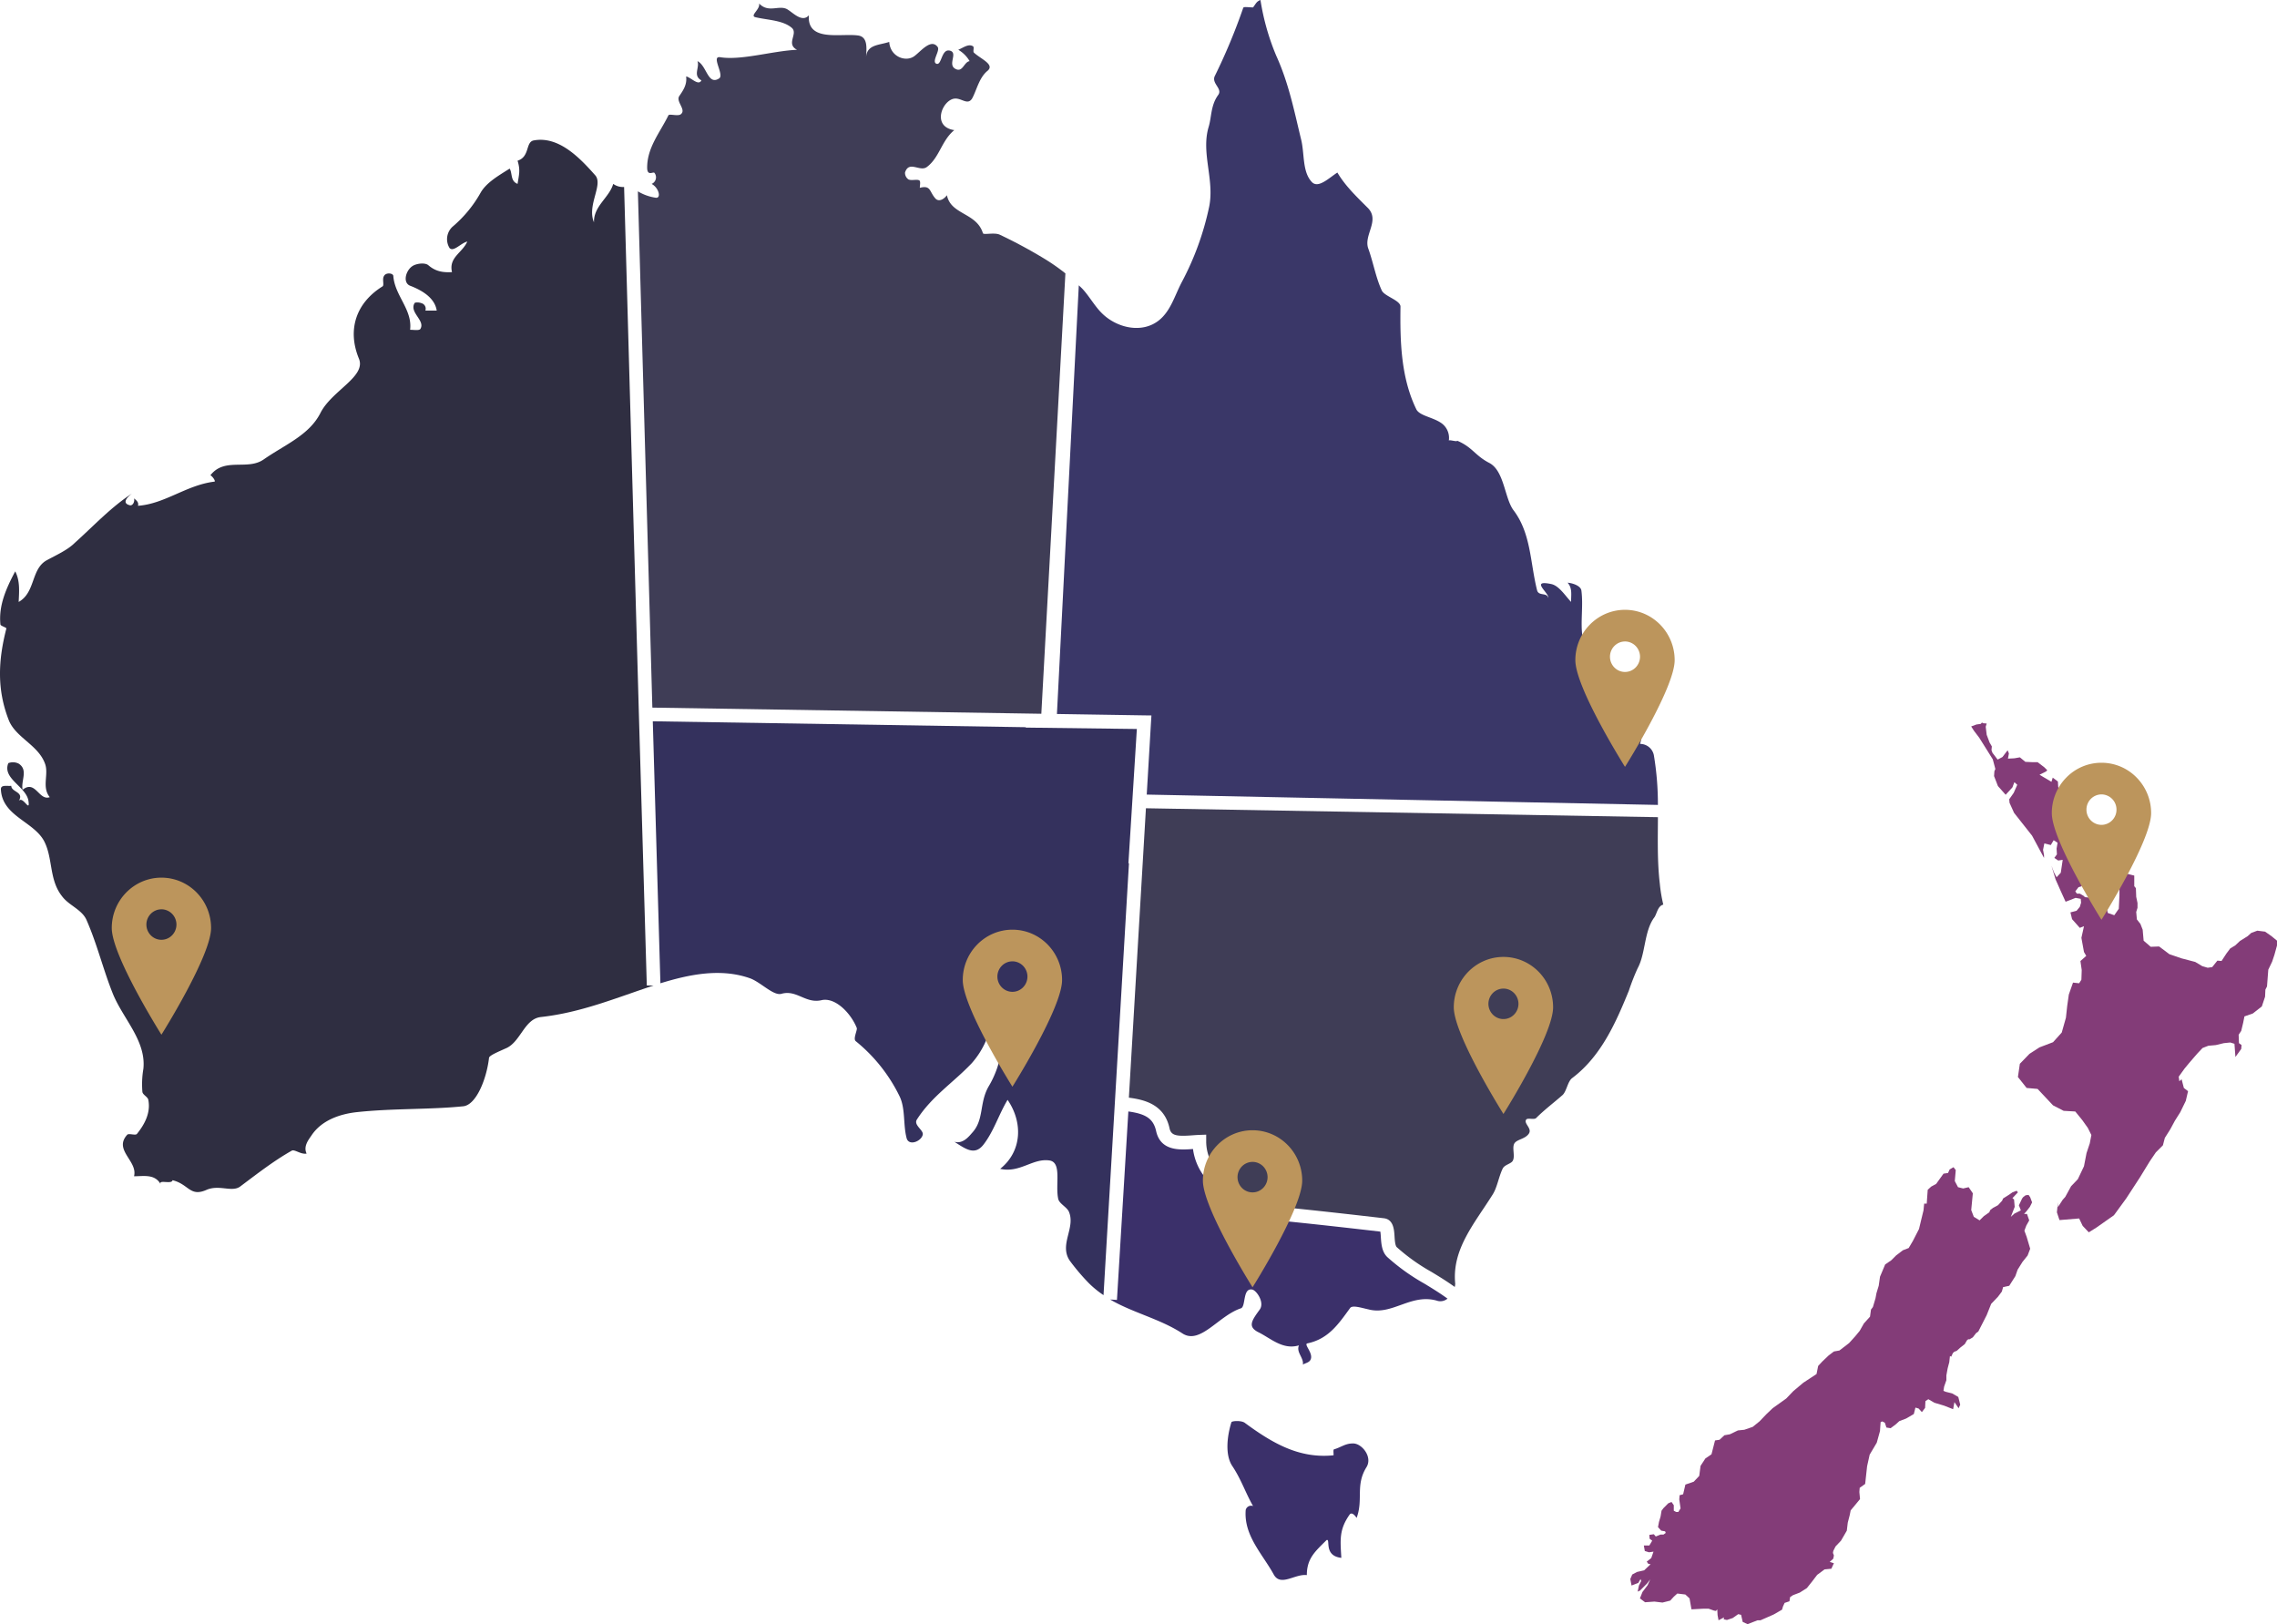 <svg xmlns="http://www.w3.org/2000/svg" width="692" height="493.578" viewBox="0 0 692 493.578">
  <g id="Group_80" data-name="Group 80" transform="translate(-911.143 -2216.257)">
    <g id="Group_72" data-name="Group 72" transform="translate(911.143 2216.257)">
      <g id="Group_69" data-name="Group 69" transform="translate(0 42.486)">
        <path id="Path_625" data-name="Path 625" d="M318.942,388.112l-.164-.008,2.561-40.815-33.771-.422,0-.119-113.339-1.8,2.314,79.624c8.7-2.678,18.417-4.734,27.454-1.438,3.3,1.35,6.892,5.246,9.287,4.646,4.644-1.351,7.341,3,12.135,1.946,4.2-1.049,8.991,3.9,10.789,8.392.3.6-1.2,3.3-.3,4.045a49.364,49.364,0,0,1,13.334,16.778c1.8,3.748,1.049,8.542,2.1,12.587.6,2.7,4.644,1.049,4.946-1.051.15-1.346-2.849-2.844-1.8-4.492,4.495-7.044,11.087-11.236,16.63-17.079a25.3,25.3,0,0,0,6.294-14.532c5.094,6.44,2.247,15.881-1.049,21.424-3,5.094-1.348,10.188-5.1,14.233-1.049,1.2-2.844,3.446-5.393,2.695,3.3,2.1,6.143,4.347,8.839.9,3.146-4.045,4.646-9.141,7.341-13.633,4.644,6.742,4.495,15.581-2.247,20.972,5.995,1.35,9.888-3.3,14.984-2.545,3.893.6,1.646,7.489,2.695,11.836.452,1.348,2.4,2.245,3.146,3.6,2.247,4.944-3,10.038.3,14.982a64.74,64.74,0,0,0,5.845,6.89,30.306,30.306,0,0,0,4.436,3.616Z" transform="translate(24.16 -168.237)" fill="#34315d"/>
        <path id="Path_626" data-name="Path 626" d="M296.214,453.965c-2.247,0-3.6,1.2-5.693,1.8-.3.148,0,1.8-.15,1.8-10.335,1.049-18.428-3.593-26.965-9.888-1.049-.747-3.9-.6-4.045-.148-1.348,4.345-1.95,10.036.3,13.332,2.7,4.047,4.047,8.24,6.294,12.135a1.677,1.677,0,0,0-2.247,1.2c-.6,7.79,5.092,13.334,8.54,19.626,2.1,3.745,6.44-.3,10.038.15,0-5.094,2.545-7.193,5.991-10.637,1.348-.6-1.049,4.794,4.494,5.393-.3-5.393-.747-8.542,2.549-13.184.6-.749,1.5.148,2.1,1.049,2.1-5.693-.449-9.888,3-15.431C302.358,458.01,298.912,453.815,296.214,453.965Z" transform="translate(114.871 -57.784)" fill="#3b306a"/>
        <path id="Path_627" data-name="Path 627" d="M275.451,516.877l-2.393-82.042h0l-4.5-160.474a5.049,5.049,0,0,1-3.309-.939c-1.2,4.195-5.995,6.742-5.843,11.686-2.247-5.244,3-11.536.3-14.383-4.644-5.244-11.087-11.985-18.727-10.487-2.4.6-1.051,4.944-4.8,6.142.9,2.847.449,4.195,0,7.041-2.247-.9-1.5-3.146-2.4-4.644-3.3,2.1-7.044,4.195-8.839,7.341a37.513,37.513,0,0,1-8.54,10.337,5.139,5.139,0,0,0-.9,6.442c1.2,1.348,3.448-1.5,5.4-1.948-1.5,3.446-5.7,4.794-4.646,9.289-2.7.15-4.944-.15-7.189-2.1-.9-.749-3-.6-4.347,0-2.4,1.049-3.743,5.393-1.049,6.292,3.448,1.348,7.341,3.6,7.94,7.491h-3.444a1.733,1.733,0,0,0-1.2-2.247c-.747-.3-1.948-.3-2.1,0-1.648,2.847,3.3,5.244,1.8,7.791-.3.6-1.948.3-3.144.3.749-6.143-4.644-10.337-5.1-16.33,0-.9-2.247-1.2-2.847,0-.6.9.152,2.846-.449,3.146-7.94,4.944-10.787,13.034-7.191,21.873,2.4,5.543-8.24,9.738-11.684,16.63-3.448,6.742-10.787,9.588-17.231,14.083-4.944,3.446-11.836-.749-16.18,4.794.9.6,1.648,1.948,1.2,1.948-8.54,1.049-14.984,6.742-23.222,7.341.3-1.049-.449-1.648-1.2-2.247.3,1.049-.447,2.247-1.2,2.1-3.1-.714-.052-3.123.658-3.637l-.06.042c-6.44,4.195-11.536,9.738-17.377,14.982-2.247,2.247-5.7,3.745-8.689,5.393-4.644,2.7-3.3,9.738-8.39,12.585.15-3.146.449-6.442-1.051-9.289-2.7,5.094-5.092,10.337-4.492,16.18.148.449,1.948.9,1.8,1.2-2.547,9.888-2.844,18.727.749,27.866,2.1,5.244,8.839,7.491,10.939,13.034,1.348,3.3-1.049,7.191,1.5,10.337-3.3,1.2-4.343-5.393-8.24-2.247-.6-2.7,1.8-5.993-1.2-7.94a3.886,3.886,0,0,0-3.146-.15c-1.95,4.794,5.691,7.191,6.143,11.686.447,3.446-1.8-1.948-3-.152,1.8-2.844-2.247-2.695-2.247-4.642-1.348.15-3.3-.449-3.148,1.2.452,7.94,9.74,9.588,13.036,15.431,2.847,5.244,1.5,11.836,5.543,16.929,2.1,2.847,6.14,4.045,7.491,7.341,3.146,7.189,4.944,14.682,7.788,21.873,3,7.791,10.34,14.53,9.439,23.222a27.765,27.765,0,0,0-.3,7.041c.152.9,1.648,1.5,1.8,2.4.749,3.893-1.051,7.341-3.448,10.337-.447.6-2.547-.3-2.994.3-4.195,4.644,3.3,7.94,2.1,12.583,3,0,6.292-.747,8.092,2.4-.749-1.5,3.444.15,3.6-1.2,4.944,1.2,5.244,5.094,10.188,3,3.9-1.8,7.791.747,10.335-1.049,5.4-4.045,10.188-7.79,15.731-10.939.9-.447,2.7,1.2,4.5.9-1.049-2.247.6-4.195,1.5-5.543,3-4.495,8.39-6.442,13.633-7.042,10.937-1.2,22.325-.749,32.513-1.8,3.9-.45,7.039-8.24,7.791-14.682,0-.749,3-1.948,4.944-2.846,4.644-1.8,5.691-8.989,10.787-9.588,12.285-1.348,22.92-5.843,34.308-9.588h-2.081Z" transform="translate(-78.887 -260.026)" fill="#2f2e41"/>
        <path id="Path_628" data-name="Path 628" d="M336.5,454.237a62.786,62.786,0,0,1-11.211-8.026c-1.7-1.59-1.86-4.093-1.989-6.105-.031-.506-.075-1.2-.152-1.654-9.187-1.061-20-2.287-30.794-3.367a19.04,19.04,0,0,0-2.191.085c-2.233.164-4.162.306-5.377-.71-2.012-1.814-4.133-3.4-6.184-4.94a65.321,65.321,0,0,1-8.061-6.748,17.47,17.47,0,0,1-4.33-9.426c-3.929.3-9.769.678-11.178-5.327-.849-4.047-3.361-5.356-8.467-6.084L243.1,459.208l-2.077-.127c6.894,4.047,15.132,5.845,22.023,10.34,5.393,3.444,10.937-5.4,17.679-7.643,1.65-.447.452-6.44,3.6-5.691,1.348.449,3.743,4.043,2.1,6.143-2.4,3.3-3.6,5.092-.452,6.74,3.748,1.8,7.491,5.543,12.437,4.047-.9,2.1,1.5,3.745,1.2,5.841.747-.447,1.8-.6,2.247-1.346,1.2-1.95-2.1-4.794-.9-5.094,6.442-1.348,9.436-5.843,13.034-10.787.747-.9,3.446,0,5.543.45,7.339,1.946,13.034-5.094,21.124-2.547a3.391,3.391,0,0,0,2.9-.718C341.206,457.1,338.815,455.642,336.5,454.237Z" transform="translate(96.351 -106.649)" fill="#3b306a"/>
      </g>
      <g id="Group_70" data-name="Group 70" transform="translate(495.46 219.479)">
        <path id="Path_629" data-name="Path 629" d="M369.726,345.576l.392-.49.1.294,1.273.1-.294.98.294,2.448.881,2.35.686,1.175-.1,1.175.294.784,1.567,2.057,1.469-.784,1.567-2.057.392.979-.294,1.567,1.958-.1,1.665-.294,1.665,1.371,2.057.1h1.664l2.056,1.567.882.882-.39.392-1.96.979,3.623,2.154.393-1.273,1.567,1.176.1,1.664.784,2.057,1.275,1.273,1.371,1.273.292.979.2,1.959.587,2.448-.784-.588L394.4,372.8l-1.666.294.489,2.154.491.392.784-.293.978,1.077.784,2.351,1.958,2.154,1.862,3.427,1.567,1.959.292.783-1.86,2.154L399.5,391.5l.194.783,1.078.49-.393,2.154-.978.293-.98,1.273.491.685h.879l1.177.686.39.391,2.056.2.98-.685,1.86-.392,1.275.392.194,2.84.587,2.449,1.96.685,1.371-1.959.2-4.114v-4.014l-.1-1.763-1.567-2.84,1.273-.49.685,2.057,2.253.587,1.958.49v3.232l.491.587.1,2.645.393,1.861v1.468l-.393,1.273.2,2.253,1.078,1.371.685,1.762.292,3.33,2.154,1.86,2.548-.1,3.132,2.35,3.722,1.273,4.115,1.077L437,419.217l1.663.489,1.371-.2,1.567-1.959,1.272.1,1.469-2.253,1.177-1.567,1.469-.881,1.469-1.371,2.348-1.469,1.079-.979,1.859-.685,2.351.294,1.958,1.371,1.666,1.371v1.469l-.784,2.84-.685,2.056-1.174,2.449-.393,5.092-.489.979-.1,2.154-.98,2.938-2.742,2.154-2.545.881-.393,1.958-.587,2.448-.784,1.176.1,2.546.784.588-.1,1.175-1.761,2.448-.295-4.015-1.273-.392-1.96.2-2.447.588-2.253.2-1.764.686-1.663,1.763-2.449,2.84-1.371,1.665-1.761,2.448.194,1.372.685-.588.685,2.644,1.275.979-.685,2.938-1.666,3.427-1.666,2.644-1.371,2.546-1.666,2.644-.587,2.252-2.154,2.154-1.86,2.742-2.938,4.8-4.21,6.464-3.722,5.092-5.289,3.722-2.351,1.468-1.859-1.958-1.076-2.252-5.974.49-.784-2.35.295-3.036v1.469l1.466-2.253.784-.881,1.764-3.232,2.056-2.154,1.862-3.917.781-4.015.98-2.937.489-2.546-1.076-2.154-1.666-2.35-2.154-2.644-3.525-.2-3.23-1.665-4.7-4.994-3.329-.294-2.645-3.329.588-4.015,2.938-3.036,3.036-1.958,4.114-1.567,2.643-2.937,1.272-4.5.393-3.623.489-3.427,1.272-3.623,1.862.2.685-1.077.1-2.938-.39-2.741,1.764-1.567-.685-1.175-.784-4.309.784-3.526-1.275.49-2.348-2.645-.492-2.056,1.862-.49.978-1.175.393-1.273-.1-1.175-1.567-.294-3.036,1.175-1.469-3.231-1.567-3.526-1.272-4.211.784,2.057.784,1.469,1.273-1.371.587-3.918-1.371.2-1.174-.783.784-1.077-.1-1.763.295-1.763-1.177-.783-.879,1.468-1.96-.489-.391,1.959.293,1.567v.882l-3.623-6.757-5.484-6.953-1.371-3.036-.1-1.077,1.371-1.959,1.077-2.449-.882-.783-.587,1.567-2.057,2.252-2.35-2.644-1.175-3.036.1-1.469.294-.685-.784-2.938-4.113-6.561-1.567-2.057-.881-1.371,1.567-.588,1.371-.2Z" transform="translate(-263.181 -345.086)" fill="#833c78"/>
        <path id="Path_630" data-name="Path 630" d="M406.306,421.145h.783l.1-1.469.2-2.742,1.077-.979,1.469-.784,2.252-3.133,1.371-.2.49-1.077,1.175-.686.686.881-.294,3.33.98,1.861,1.567.392,1.665-.392,1.273,1.86-.49,5.092.784,2.057,1.763,1.077,1.273-1.273,1.665-1.175.294-.685.881-.686,1.469-.784L430,420.264l.294-.685,1.86-1.176.98-.685,1.273-.49.391.49-1.664,1.763.489.392.2,2.252-1.176,3.036,1.077-.98,1.959-.979-.1-.293-.489-1.273.2-.392.783-1.664.392-.49.686-.489.881-.1.49.685.392,1.077.2.489-.686,1.371-.979,1.273-.784.882h.881l.686,1.959-.882,1.566-.587,1.567.685,1.861,1.077,3.623-.784,2.056-1.567,1.958-1.469,2.35-.685,1.959-1.861,2.937-1.86.392-.392,1.371-1.176,1.567-2.056,2.154-1.371,3.427-2.546,4.994-.685.49-.979,1.273-1.175.685-.1-.2-.49.392-.685,1.174-1.371,1.077-1.077.98-.294.1h0l-.49.2-.392.392h0l-.49,1.077-.392-.2-.2,1.861-.49,1.861-.392,2.154v1.469l-.685,1.958-.2,1.274.685.294,1.958.49,1.861,1.077.588,2.35-.489,1.077-1.273-1.861-.392,2.154-2.742-1.077-2.938-.881-1.86-1.077-.881.587-.1,2.057-.979,1.272-.98-1.077-.979-.293-.49,1.958-2.35,1.372-2.056.782-1.077.98-1.567,1.174-1.273-.2-.489-1.469-.783-.392-.49.2-.1,1.273-.1,1.469-.979,3.525-2.154,3.624-.784,3.525-.588,5.386-1.664,1.175-.1,1.274.2,2.154-1.371,1.664-1.469,1.763-.294,1.469-.587,2.253-.294,2.448-1.077,1.861-.685,1.174-1.665,1.764-.685,1.371-.1.587.294.784-.2.979-1.077.979,1.273.392L378.1,532.1l-2.056.2-2.253,1.666-1.567,2.056-1.567,1.958-2.154,1.372-2.057.782-.881.588-.2,1.273-1.469.49-.49,1.077-.294.979-1.176.685-1.371.784-4.015,1.763h-.881l-1.273.49-1.763.685-1.469-.685-.49-2.154-.881-.2-1.665,1.175-1.762.588-.98-.2.1-.587-1.665.88-.294-1.566-.1-1.762-.392.489-.587-.1-1.665-.587h-1.469l-3.721.2-.588-3.33-1.273-1.175-2.448-.294-1.077.979-1.077,1.175-2.35.587-2.449-.294-2.84.2-1.567-1.174.783-1.959,1.567-2.056.783-1.763-.979,1.272-2.154,2.154-.686.294.392-1.859.685-1.372-.2-.587-.686,1.176-2.056.784L317,535.23l.588-1.371,1.469-.784,2.154-.49,1.958-1.86-.686-.1-.489-.685,1.371-1.077.685-1.959-1.371.2-1.273-.392-.294-1.666h1.665l.881-1.469-.784-.587-.1-1.175,1.371-.2.588.685,1.469-.587h.881l.685-.49-.2-.49-1.175-.2-.98-1.077.294-1.567.489-1.664.294-1.763.588-.784,1.469-1.469.979-.392.686.979v1.666l.685.392h.685l.685-1.077-.392-2.743.1-1.272,1.077-.294.685-2.938,2.546-.882,1.664-1.763.392-3.035,1.469-2.253,1.861-1.274,1.077-4.211,1.371-.2,1.469-1.372,1.665-.294,2.448-1.176,1.958-.2,2.546-.882,2.057-1.664,2.056-2.154,1.958-1.861,4.113-2.938,2.154-2.251,3.036-2.546,4.015-2.644.49-2.448,1.273-1.371,1.958-1.861,1.567-1.175,1.665-.294,2.938-2.253,1.86-2.056,1.371-1.665,1.273-2.252,1.86-2.057.294-2.154.587-.784.784-2.644.294-1.567.686-2.253.391-2.742,1.567-3.721,1.86-1.273,1.469-1.469,2.057-1.567,1.763-.686,1.273-2.154,1.861-3.623.587-2.448.784-3.232.2-2.056Z" transform="translate(-316.997 -274.842)" fill="#833c78"/>
      </g>
      <g id="Group_71" data-name="Group 71" transform="translate(193.867 0)">
        <path id="Path_631" data-name="Path 631" d="M295.637,317.718a148.949,148.949,0,0,0-13.631-7.341c-1.648-.749-4.946.15-5.1-.449-1.946-6.292-9.736-5.543-10.937-11.536-.9,1.2-2.4,2.1-3.446,1.049-1.946-2.1-1.348-4.195-4.792-3.3,0-.749.3-1.948-.15-2.247-.751-.449-2.247.15-3.3-.3a2.425,2.425,0,0,1-1.049-2.1c1.2-3.746,4.495-.15,6.592-1.648,3.893-2.846,4.495-8.09,8.388-11.236-7.041-1.049-3.6-9.289.152-9.588,2.1-.152,3.893,2.1,5.242,0,1.35-2.4,2.1-6.292,4.646-8.39,2.4-1.948-1.948-3.6-4.045-5.543-.452-.3.148-1.648-.3-1.948-1.35-.9-3,.449-4.495,1.049a9.5,9.5,0,0,1,3.446,3.446c-1.8.3-2.1,3.745-4.495,2.247-2.1-1.348.9-4.644-1.35-5.393-2.844-.9-2.547,4.794-4.345,3.9-1.348-.749,1.35-4.045.452-5.094-1.95-2.547-4.946,1.2-6.892,2.7-2.549,2.1-7.491.449-7.79-4.195-3.146,1.049-6.744.749-7.044,4.644.15-2.7.6-6.143-2.4-6.592-5.246-.749-15.581,2.1-14.982-6.143-1.948,2.247-4.646-.6-6.294-1.648-2.545-1.8-5.841,1.2-8.837-1.948.449,1.8-3,3.745-1.051,4.195,3.9.9,8.392.9,11.086,3.3,1.8,1.8-1.946,4.794,1.5,6.592-7.343.3-16.931,3.3-23.372,2.247-2.847-.449,1.348,5.393-.3,6.442-3.448,2.247-3.748-3.9-6.592-5.244.749,1.948-1.5,4.345,1.2,5.843-.9,1.8-3.144-.9-4.642-1.2.3,2.4-.749,4.045-2.1,5.993-1.051,1.648,2.1,4.045.6,5.393-.749.9-3.594-.15-3.893.449-2.547,5.244-6.594,9.888-6.444,16.18.152,2.4,1.95.749,2.249,1.348a2.167,2.167,0,0,1-.9,3.3c2.249,1.2,3,4.495,1.2,4.193a14.575,14.575,0,0,1-5.377-1.933l4.4,156.895,118.213,1.871,7.316-133.827A60.4,60.4,0,0,0,295.637,317.718Z" transform="translate(-172.056 -239.063)" fill="#3f3d56"/>
        <path id="Path_632" data-name="Path 632" d="M414.67,469.129a4.258,4.258,0,0,0-4.195-3.446c2.054-6.459-4.216-9.761-4.613-15.949a1.035,1.035,0,0,1-1.829.518c-4.495-5.993-9.888-10.787-11.087-17.379-.6-4.195.3-9.289-.3-13.783-.15-1.348-2.4-2.247-4.193-2.4,1.5,1.648,1.049,3.745,1.049,5.843-1.8-1.948-3.6-4.794-5.845-5.393-6.892-1.5-.747,2.7-1.049,4.195-.447-1.8-2.994-.449-3.446-2.4-2.1-8.39-1.8-17.079-7.039-24.121-2.849-3.6-2.849-12.135-7.493-14.532-4.345-2.247-5.094-4.794-9.738-6.742,0,.449-2.545-.45-2.545,0A5.487,5.487,0,0,0,349.8,368c-2.549-1.648-6.442-2.1-7.341-4.045-4.644-9.588-4.946-20.525-4.794-31.162,0-1.948-4.946-3.146-5.7-4.944-1.8-3.9-2.547-8.39-4.043-12.585-1.65-4.195,3.743-8.689-.3-12.585-3.446-3.446-6.742-6.592-9.139-10.637-2.545,1.648-5.691,4.794-7.641,3-3.146-3.146-2.247-8.839-3.446-13.334-2.1-8.689-3.743-16.929-7.491-25.169a71.924,71.924,0,0,1-4.792-16.929c-1.2.449-1.348,1.049-2.247,2.247-1.5,0-2.849-.3-3,.15a179.422,179.422,0,0,1-8.69,20.825c-.9,2.247,2.549,3.745,1.049,5.693-2.247,3.146-1.948,6.592-2.844,9.588-2.4,7.94,1.8,16.031.15,24.271a86.675,86.675,0,0,1-8.392,23.072c-2.1,4.045-3.3,8.54-6.742,11.386-5.244,4.345-13.184,2.4-17.674-2.247-1.952-1.948-3.748-5.094-5.7-7.191-.362-.379-.749-.724-1.122-1.088L233.255,456.59l26.528.42,2.189.027-.144,2.278-1.282,21.769,155.351,3.14A90.557,90.557,0,0,0,414.67,469.129Z" transform="translate(-105.912 -239.608)" fill="#3a3768"/>
        <path id="Path_633" data-name="Path 633" d="M404.548,360.367l-155.6-2.713-5.183,87.954c4.823.612,10.847,2.1,12.37,9.372.51,2.168,2.172,2.424,6.908,2.07.71-.054,1.4-.1,2.064-.129l2.156-.077V459a13.456,13.456,0,0,0,3.334,8.766,61.344,61.344,0,0,0,7.541,6.286c2.043,1.529,4.151,3.109,6.172,4.907a18.647,18.647,0,0,0,2.593-.077,19.469,19.469,0,0,1,2.876-.079c11.093,1.107,22.161,2.366,31.528,3.45,2.867.385,3.061,3.435,3.19,5.452.071,1.14.181,2.863.685,3.333a58.674,58.674,0,0,0,10.518,7.5c2.312,1.4,4.7,2.859,7.1,4.592a5.458,5.458,0,0,0,.144-.982c-1.049-10.487,5.843-18.278,11.386-27.117,1.346-2.1,1.8-5.244,3-7.793.6-1.346,2.695-1.5,3.146-2.545.747-1.5-.452-4.195.6-5.393.9-1.049,3.148-1.2,4.2-2.7,1.2-1.648-1.65-3.148-.751-4.345.452-.6,2.4.148,3-.452,2.545-2.545,5.543-4.792,8.088-7.039,1.2-1.2,1.5-4.045,2.849-5.094,8.987-6.742,13.482-17.379,17.229-26.518a69.708,69.708,0,0,1,2.7-6.892c2.393-4.345,1.946-11.087,4.942-15.281.9-1.049,1.047-3.6,2.844-4.045a46.268,46.268,0,0,1-1.049-6.292C404.327,373.909,404.521,367.17,404.548,360.367Z" transform="translate(-94.556 -112.023)" fill="#3f3d56"/>
      </g>
    </g>
    <g id="Group_74" data-name="Group 74" transform="translate(1276.714 2559.743)">
      <path id="Subtraction_2" data-name="Subtraction 2" d="M15.09,47.72h0c-.038-.06-3.807-6.051-7.545-13.032-2.19-4.09-3.936-7.7-5.187-10.744C.793,20.146,0,17.242,0,15.313A15.372,15.372,0,0,1,4.42,4.485a15.255,15.255,0,0,1,2.233-1.87A15.032,15.032,0,0,1,9.217,1.2a14.938,14.938,0,0,1,11.748,0,15.039,15.039,0,0,1,2.563,1.412,15.233,15.233,0,0,1,2.233,1.87,15.378,15.378,0,0,1,4.42,10.828c0,1.929-.793,4.833-2.358,8.631-1.251,3.038-3,6.653-5.187,10.744C18.9,41.665,15.128,47.66,15.091,47.72Zm0-38.1a4.477,4.477,0,0,0-1.776.364,4.54,4.54,0,0,0-1.45.992,4.67,4.67,0,0,0,0,6.547,4.545,4.545,0,0,0,1.45.992,4.518,4.518,0,0,0,3.552,0,4.547,4.547,0,0,0,1.45-.992,4.67,4.67,0,0,0,0-6.547,4.539,4.539,0,0,0-1.45-.992A4.477,4.477,0,0,0,15.09,9.615Z" transform="translate(0)" fill="#bc955c"/>
    </g>
    <g id="Group_76" data-name="Group 76" transform="translate(1389.905 2401.585)">
      <path id="Subtraction_2-2" data-name="Subtraction 2" d="M15.09,47.72h0c-.038-.06-3.807-6.051-7.545-13.032-2.19-4.09-3.936-7.7-5.187-10.744C.793,20.146,0,17.242,0,15.313A15.372,15.372,0,0,1,4.42,4.485a15.255,15.255,0,0,1,2.233-1.87A15.032,15.032,0,0,1,9.217,1.2a14.938,14.938,0,0,1,11.748,0,15.039,15.039,0,0,1,2.563,1.412,15.233,15.233,0,0,1,2.233,1.87,15.378,15.378,0,0,1,4.42,10.828c0,1.929-.793,4.833-2.358,8.631-1.251,3.038-3,6.653-5.187,10.744C18.9,41.665,15.128,47.66,15.091,47.72Zm0-38.1a4.477,4.477,0,0,0-1.776.364,4.54,4.54,0,0,0-1.45.992,4.67,4.67,0,0,0,0,6.547,4.545,4.545,0,0,0,1.45.992,4.518,4.518,0,0,0,3.552,0,4.547,4.547,0,0,0,1.45-.992,4.67,4.67,0,0,0,0-6.547,4.539,4.539,0,0,0-1.45-.992A4.477,4.477,0,0,0,15.09,9.615Z" transform="translate(0)" fill="#bc955c"/>
    </g>
    <g id="Group_77" data-name="Group 77" transform="translate(945.11 2482.98)">
      <path id="Subtraction_2-3" data-name="Subtraction 2" d="M15.09,47.72h0c-.038-.06-3.807-6.051-7.545-13.032-2.19-4.09-3.936-7.7-5.187-10.744C.793,20.146,0,17.242,0,15.313A15.372,15.372,0,0,1,4.42,4.485a15.255,15.255,0,0,1,2.233-1.87A15.032,15.032,0,0,1,9.217,1.2a14.938,14.938,0,0,1,11.748,0,15.039,15.039,0,0,1,2.563,1.412,15.233,15.233,0,0,1,2.233,1.87,15.378,15.378,0,0,1,4.42,10.828c0,1.929-.793,4.833-2.358,8.631-1.251,3.038-3,6.653-5.187,10.744C18.9,41.665,15.128,47.66,15.091,47.72Zm0-38.1a4.477,4.477,0,0,0-1.776.364,4.54,4.54,0,0,0-1.45.992,4.67,4.67,0,0,0,0,6.547,4.545,4.545,0,0,0,1.45.992,4.518,4.518,0,0,0,3.552,0,4.547,4.547,0,0,0,1.45-.992,4.67,4.67,0,0,0,0-6.547,4.539,4.539,0,0,0-1.45-.992A4.477,4.477,0,0,0,15.09,9.615Z" transform="translate(0)" fill="#bc955c"/>
    </g>
    <g id="Group_78" data-name="Group 78" transform="translate(1203.736 2498.791)">
      <path id="Subtraction_2-4" data-name="Subtraction 2" d="M15.09,47.72h0c-.038-.06-3.807-6.051-7.545-13.032-2.19-4.09-3.936-7.7-5.187-10.744C.793,20.146,0,17.242,0,15.313A15.372,15.372,0,0,1,4.42,4.485a15.255,15.255,0,0,1,2.233-1.87A15.032,15.032,0,0,1,9.217,1.2a14.938,14.938,0,0,1,11.748,0,15.039,15.039,0,0,1,2.563,1.412,15.233,15.233,0,0,1,2.233,1.87,15.378,15.378,0,0,1,4.42,10.828c0,1.929-.793,4.833-2.358,8.631-1.251,3.038-3,6.653-5.187,10.744C18.9,41.665,15.128,47.66,15.091,47.72Zm0-38.1a4.477,4.477,0,0,0-1.776.364,4.54,4.54,0,0,0-1.45.992,4.67,4.67,0,0,0,0,6.547,4.545,4.545,0,0,0,1.45.992,4.518,4.518,0,0,0,3.552,0,4.547,4.547,0,0,0,1.45-.992,4.67,4.67,0,0,0,0-6.547,4.539,4.539,0,0,0-1.45-.992A4.477,4.477,0,0,0,15.09,9.615Z" transform="translate(0)" fill="#bc955c"/>
    </g>
    <g id="Group_79" data-name="Group 79" transform="translate(1478.707 2560.06)">
      <path id="Subtraction_2-5" data-name="Subtraction 2" d="M71.091-64.28h0c-.038-.06-3.842-6.117-7.545-13.031-2.191-4.09-3.936-7.7-5.188-10.744-1.565-3.8-2.358-6.7-2.358-8.632a15.326,15.326,0,0,1,4.42-10.828A14.884,14.884,0,0,1,71.091-112a14.882,14.882,0,0,1,10.67,4.485,15.327,15.327,0,0,1,4.42,10.828c0,1.929-.793,4.833-2.358,8.632-1.252,3.039-3,6.653-5.187,10.744-3.7,6.916-7.506,12.97-7.544,13.031Zm0-38.105a4.6,4.6,0,0,0-4.562,4.63,4.6,4.6,0,0,0,4.562,4.63,4.6,4.6,0,0,0,4.563-4.63A4.6,4.6,0,0,0,71.09-102.385Z" transform="translate(0 0)" fill="#bc955c"/>
    </g>
    <path id="Subtraction_2-6" data-name="Subtraction 2" d="M15.09,47.72h0c-.038-.06-3.807-6.051-7.545-13.032-2.19-4.09-3.936-7.7-5.187-10.744C.793,20.146,0,17.242,0,15.313A15.372,15.372,0,0,1,4.42,4.485a15.255,15.255,0,0,1,2.233-1.87A15.032,15.032,0,0,1,9.217,1.2a14.938,14.938,0,0,1,11.748,0,15.039,15.039,0,0,1,2.563,1.412,15.233,15.233,0,0,1,2.233,1.87,15.378,15.378,0,0,1,4.42,10.828c0,1.929-.793,4.833-2.358,8.631-1.251,3.038-3,6.653-5.187,10.744C18.9,41.665,15.128,47.66,15.091,47.72Zm0-38.1a4.477,4.477,0,0,0-1.776.364,4.54,4.54,0,0,0-1.45.992,4.67,4.67,0,0,0,0,6.547,4.545,4.545,0,0,0,1.45.992,4.518,4.518,0,0,0,3.552,0,4.547,4.547,0,0,0,1.45-.992,4.67,4.67,0,0,0,0-6.547,4.539,4.539,0,0,0-1.45-.992A4.477,4.477,0,0,0,15.09,9.615Z" transform="translate(1352.962 2507.071)" fill="#bc955c"/>
  </g>
</svg>

